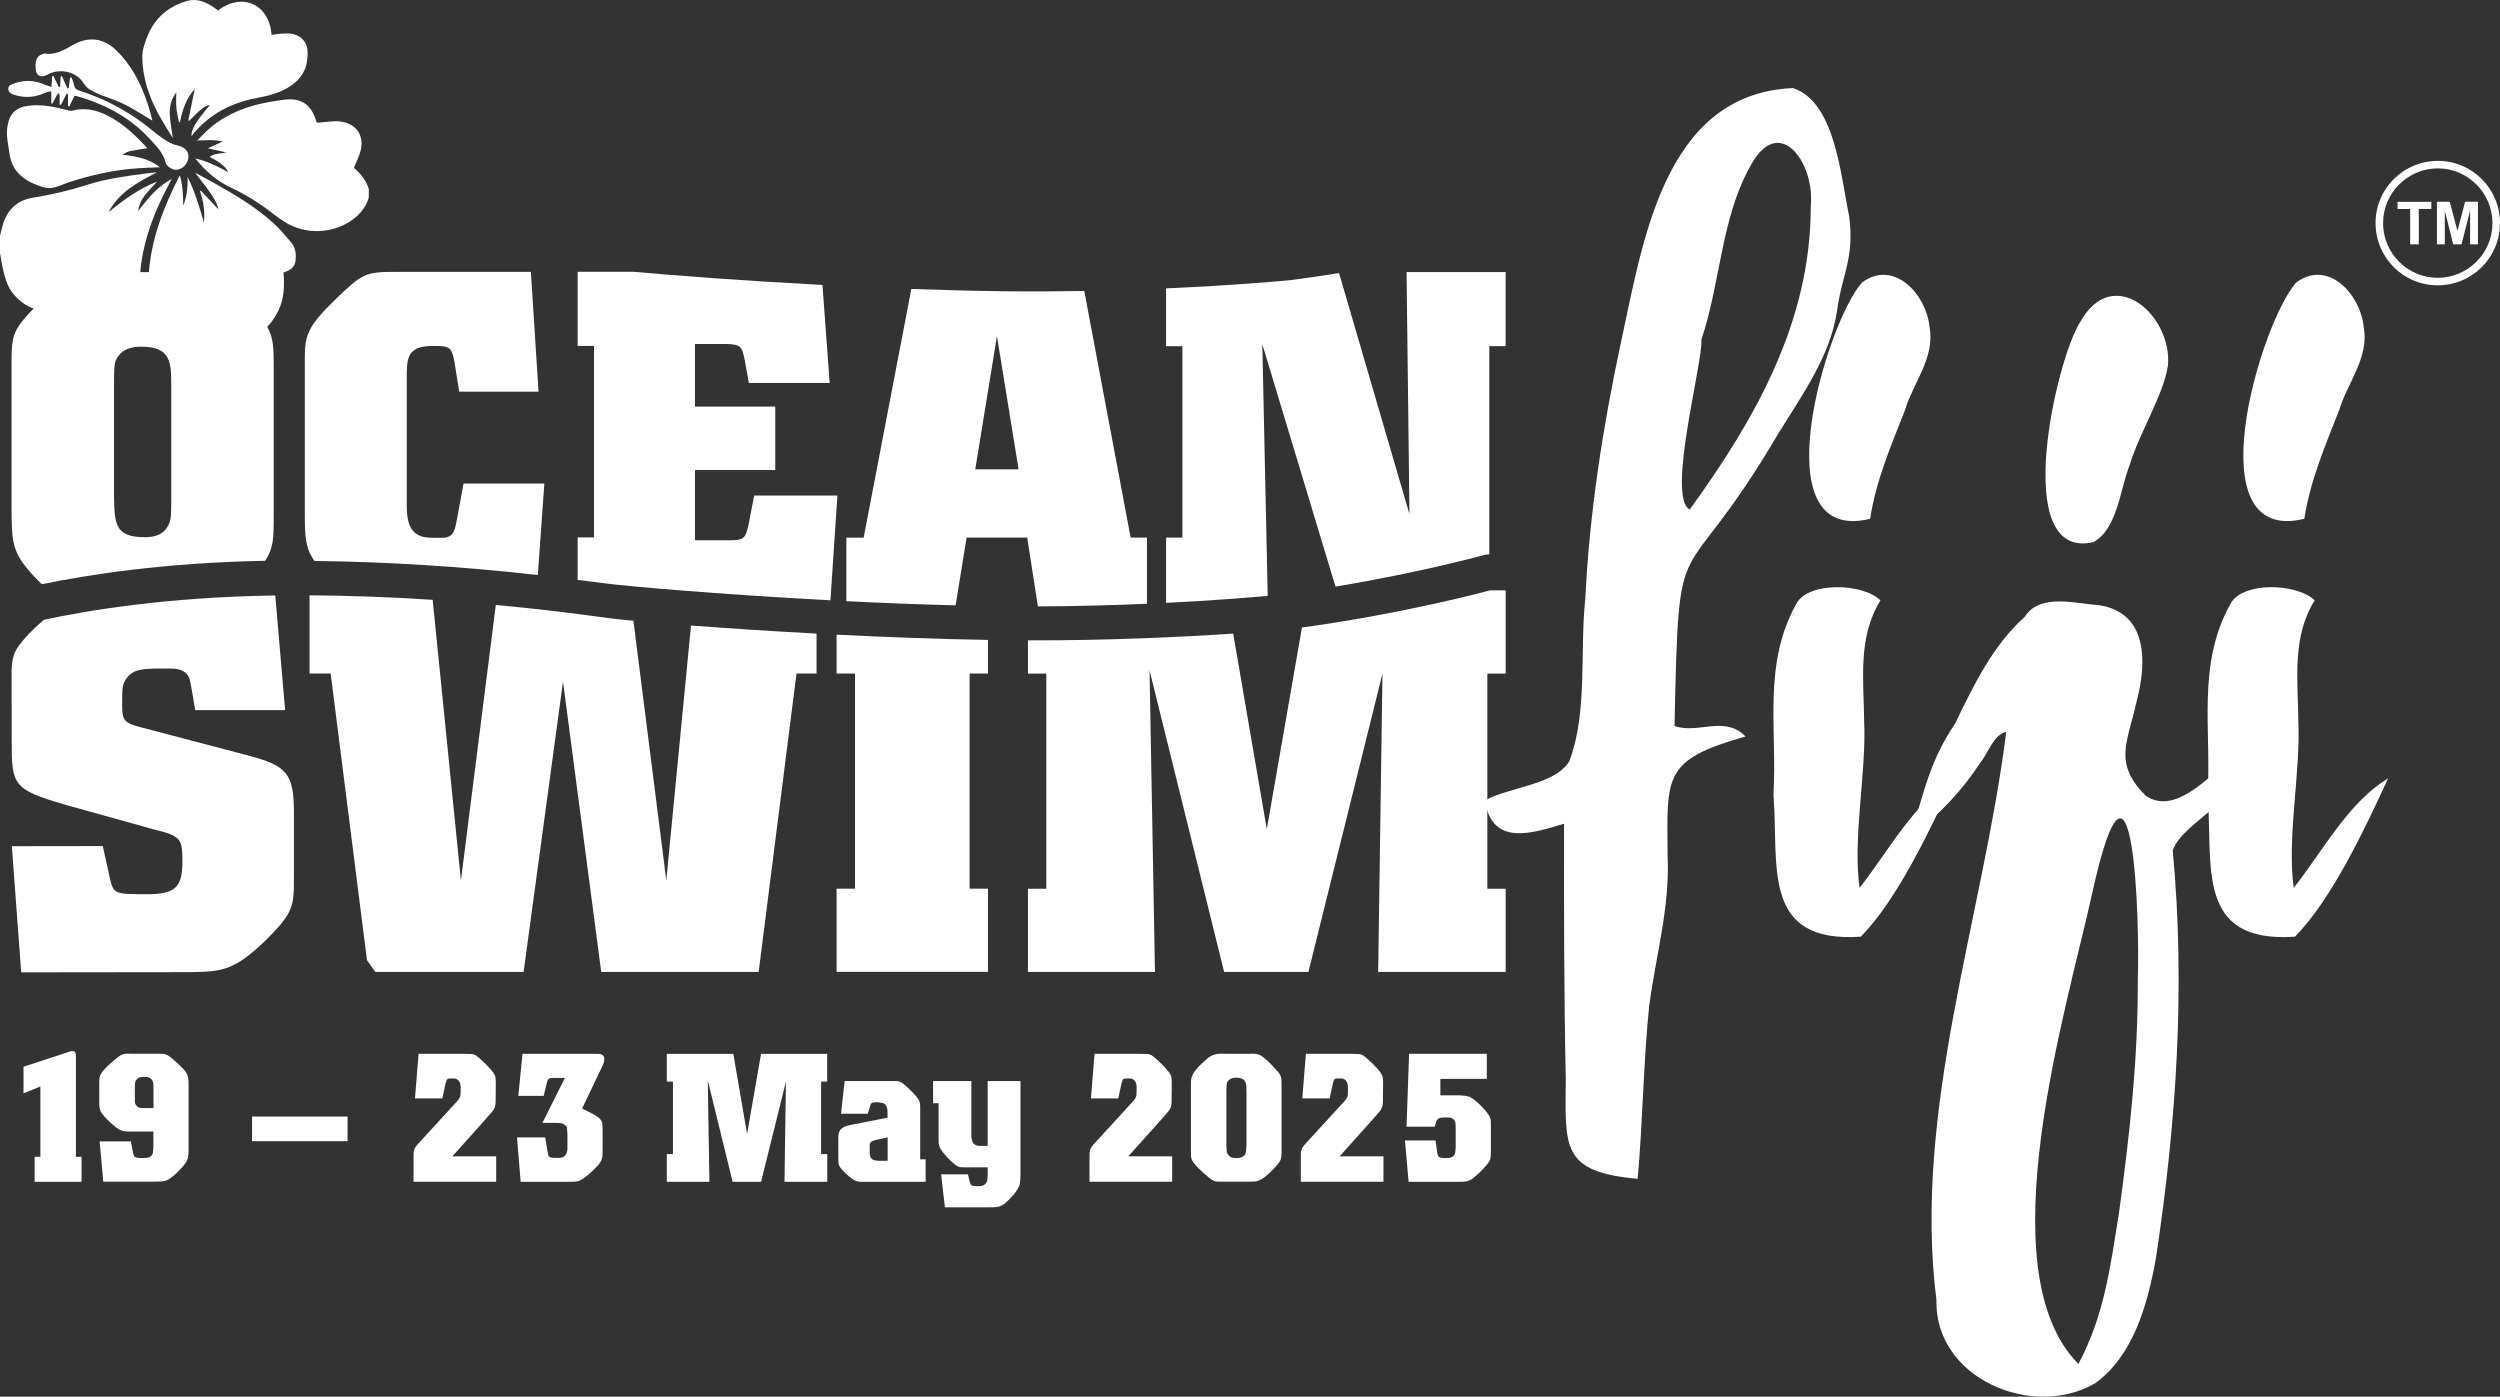 <svg xmlns="http://www.w3.org/2000/svg" id="Layer_2" viewBox="0 0 609.76 340.66"><rect x="0" y="0" width="609.76" height="340.66" fill="#333333" stroke="none"/><defs><style>.cls-1{fill:#fff;stroke-width:0px;}</style></defs><g id="Layer_2-2"><g id="Layer_2-2"><path class="cls-1" d="M16.26,256.73c.15-.06.38-.14.71-.24.32-.1.56-.15.71-.15.06,0,.15.01.27.04s.22.1.31.22c.15.15.22.33.22.53s.01.49.04.84v24.18h1.37v6.1h-11.45v-6.1h1.41v-17.15l-4.11,1.68v-6.5l10.52-3.45Z"></path><path class="cls-1" d="M31.93,278.43l.53,2.78c.09.5.25.83.49.97.24.15.58.24,1.02.26h1.24c.33-.03.56-.05.71-.07.15-.01.3-.05.44-.11.56-.24.88-.63.95-1.19s.11-1.08.11-1.55v-3.54h-5.23c-.59.03-1.08.02-1.46-.02-.38-.04-.72-.11-1-.2-.28-.09-.53-.21-.75-.35-.22-.15-.47-.31-.73-.49-.15-.12-.38-.31-.71-.58-.33-.26-.67-.57-1.02-.93-.15-.12-.32-.28-.51-.49s-.38-.42-.58-.64c-.19-.22-.37-.44-.53-.66s-.29-.42-.38-.6c-.15-.32-.24-.69-.27-1.08-.03-.4-.04-.77-.04-1.13v-4.11c0-.53,0-.96.02-1.28.01-.32.05-.6.11-.84.06-.24.15-.45.27-.64s.28-.42.49-.69c.38-.47.82-.93,1.3-1.39.49-.46.95-.87,1.39-1.24.44-.37.84-.68,1.19-.93s.6-.41.75-.46c.27-.12.57-.19.93-.22.35-.03.85-.03,1.5,0h6.23c.47,0,.88,0,1.22.02.34.01.67.09.99.22.32.13.67.35,1.04.64.37.29.85.71,1.44,1.24.41.38.89.85,1.44,1.39.54.55.94,1.08,1.17,1.61.15.38.24.81.27,1.28s.04.9.04,1.28v15.56c0,.59-.02,1.05-.04,1.37-.03.32-.07.62-.13.88-.09.32-.25.66-.48,1.02-.23.35-.49.69-.77,1.02s-.57.64-.88.95-.58.57-.81.77c-.94.86-1.66,1.39-2.15,1.59-.32.15-.72.24-1.19.29-.47.04-1.08.07-1.85.07h-12.51l-.89-9.81h7.63v.03ZM37.43,265.3c0-.41,0-.7-.02-.86-.02-.16-.05-.36-.11-.6-.12-.32-.28-.57-.47-.73s-.4-.28-.62-.35c-.22-.07-.42-.11-.6-.11h-.4c-.36,0-.69.03-.98.09-.3.06-.58.22-.85.49-.21.21-.34.44-.4.71s-.09.65-.09,1.15v3.54c0,.44.16.83.49,1.15.24.24.49.38.76.42.27.04.7.07,1.29.07h2.01v-4.97Z"></path><path class="cls-1" d="M84.77,278.34h-23.29v-6.01h23.29v6.01Z"></path><path class="cls-1" d="M113.33,257.04c.74,0,1.3.02,1.69.04.38.03.74.15,1.07.35.15.09.47.35.96.77.49.43.97.88,1.44,1.35.33.32.73.75,1.2,1.28.47.53.8,1,.98,1.41.12.24.19.52.22.86s.04.77.04,1.3l-.04,3.32c.03.77,0,1.37-.07,1.81s-.23.84-.46,1.19c-.21.29-.51.66-.91,1.1s-.88.99-1.44,1.64l-7.69,8.58h10.7v6.19h-20.16v-5.79c0-.5,0-.91.02-1.24.01-.32.08-.63.2-.93.12-.29.32-.62.62-.97.29-.35.71-.81,1.24-1.37l7.78-8.49c.24-.24.52-.54.84-.91s.54-.71.66-1.04c.06-.15.09-.3.09-.46s.01-.4.04-.73v-1.19c0-.09,0-.22-.02-.4s-.06-.36-.13-.55-.18-.38-.33-.57-.35-.35-.62-.46c-.15-.06-.25-.09-.31-.09h-1.15c-.41,0-.68.1-.8.31s-.22.5-.31.88l-.8,3.67h-6.67l.88-10.87h11.24Z"></path><path class="cls-1" d="M145.02,257.04h1.08c.25,0,.49.07.73.22.38.21.57.56.57,1.06,0,.38-.08.76-.24,1.13s-.32.71-.46,1.04l-4.73,9.9,2.61,1.28c.15.09.38.23.69.42s.54.35.69.46c.56.44.87.93.93,1.46s.09,1.12.09,1.77v4.77c0,.8-.03,1.37-.09,1.72s-.21.74-.44,1.15c-.21.33-.47.66-.8,1.02-.32.35-.77.8-1.33,1.33-1.33,1.24-2.37,1.99-3.14,2.25-.32.12-.71.18-1.15.2-.44.02-1.03.02-1.77.02h-11.27l-.88-10.83h6.85l.66,3.76c.06.5.18.83.38.97.19.15.54.24,1.04.26h1.57c.25,0,.49-.06.73-.18.29-.15.52-.35.66-.6.15-.25.25-.51.31-.77s.09-.5.09-.71v-3.62c-.03-.65-.07-1.11-.11-1.39-.04-.28-.23-.54-.55-.77-.29-.24-.6-.38-.93-.42-.32-.04-.83-.07-1.5-.07h-3.01l5.48-10.96h-2.74c-.32,0-.58.02-.77.04-.19.03-.35.1-.46.2-.12.1-.21.25-.27.44s-.13.43-.22.73l-.71,2.96h-6.19l1.02-10.25h17.59,0Z"></path><path class="cls-1" d="M201.77,263.8h-1.5v17.68h1.5v6.76h-10.43l.35-24.4-6.06,24.4h-6.94l-6.06-24.71.4,24.71h-10.39v-6.76h1.5v-17.68h-1.5v-6.76h16.22l3.36,19.54,3.4-19.54h16.13v6.76h.02Z"></path><path class="cls-1" d="M225.78,288.24h-15.98c-.34,0-.66-.06-.97-.18s-.65-.31-1.02-.57c-.37-.27-.85-.66-1.44-1.19-.91-.82-1.49-1.52-1.72-2.08-.15-.47-.21-1.22-.18-2.25v-4.42c0-.24,0-.48.04-.73s.07-.46.13-.64c.12-.35.3-.64.55-.86.25-.22.53-.4.84-.53s.63-.24.97-.31.67-.14.99-.2l8.49-1.68v-1.19c0-.06,0-.24-.02-.53s-.07-.57-.15-.84c-.18-.5-.46-.82-.86-.95s-.83-.21-1.3-.24h-.53c-.32,0-.57.03-.75.09s-.31.14-.4.24-.15.25-.2.44c-.04.19-.11.42-.2.69l-.44,1.33h-6.5l.88-7.96h11.14c.65-.03,1.17-.03,1.57,0s.73.12.99.26c.29.15.64.4,1.04.75s.71.65.95.88c1.47,1.33,2.34,2.4,2.61,3.23.06.27.1.49.11.66,0,.18.02.32.02.44v12.86h1.33v5.48h0ZM216.49,277.41l-2.87.62c-.56.15-.96.32-1.19.51-.24.19-.34.6-.31,1.21v1.33c0,.47.06.84.18,1.11.12.26.29.46.51.6.22.13.49.22.82.27.32.04.68.07,1.06.07h1.81v-5.72Z"></path><path class="cls-1" d="M248.89,286.43c0,.56-.02,1.02-.04,1.37-.03.35-.07.66-.11.91s-.12.49-.22.71-.24.48-.42.77c-.18.29-.44.65-.77,1.06-.34.41-.71.82-1.1,1.22-.4.4-.8.76-1.19,1.08-.4.32-.77.54-1.13.66-.41.15-.91.23-1.48.24-.57.01-1.08.02-1.53.02h-10.43l-.93-8.04h6.54l.44,1.81c.09.38.22.66.4.82s.59.24,1.24.24h.71c.09,0,.27-.01.53-.04.27-.03.52-.15.75-.35.41-.32.63-.71.66-1.17.03-.46.06-.89.09-1.3v-1.72h-4.91c-.59,0-1.06,0-1.41-.02-.35-.01-.66-.08-.93-.2-.35-.15-.88-.55-1.59-1.2-.71-.65-1.4-1.4-2.08-2.26-.15-.24-.3-.46-.46-.69-.16-.22-.29-.45-.38-.69-.12-.27-.18-.54-.2-.82s-.02-.7-.02-1.26v-8.51h-1.33v-5.39h9.33v12.95c0,.35.02.73.07,1.13.04.4.18.76.42,1.08.21.26.46.44.75.53s.74.13,1.33.13h1.41v-15.82h8v22.76h-.01Z"></path><path class="cls-1" d="M278.2,257.04c.74,0,1.3.02,1.69.04.38.03.74.15,1.07.35.15.09.47.35.96.77.49.43.97.88,1.44,1.35.33.32.73.75,1.2,1.28s.8,1,.98,1.41c.12.24.19.52.22.86s.04.77.04,1.3l-.04,3.32c.03.77,0,1.37-.07,1.81s-.23.84-.46,1.19c-.21.29-.51.66-.91,1.1s-.88.99-1.44,1.64l-7.69,8.58h10.7v6.19h-20.16v-5.79c0-.5,0-.91.02-1.24.01-.32.08-.63.2-.93.12-.29.32-.62.62-.97.29-.35.71-.81,1.24-1.37l7.78-8.49c.24-.24.52-.54.84-.91s.54-.71.66-1.04c.06-.15.09-.3.09-.46s.01-.4.04-.73v-1.19c0-.09,0-.22-.02-.4s-.06-.36-.13-.55-.18-.38-.33-.57-.35-.35-.62-.46c-.15-.06-.25-.09-.31-.09h-1.15c-.41,0-.68.1-.8.31s-.22.5-.31.88l-.8,3.67h-6.67l.88-10.87h11.24Z"></path><path class="cls-1" d="M312.59,280.51c0,.53-.02.97-.04,1.3-.03.34-.08.63-.15.88s-.18.47-.31.66-.29.41-.46.64c-.21.26-.49.59-.86.97s-.76.77-1.17,1.15-.83.74-1.26,1.06-.79.54-1.08.66c-.41.21-.84.32-1.28.35s-.88.04-1.33.04h-6.54c-.24,0-.62,0-1.15-.02-.53-.01-1.08-.23-1.64-.64-.12-.09-.3-.23-.55-.42s-.55-.43-.88-.73c-.34-.29-.69-.61-1.04-.95s-.71-.7-1.06-1.08c-.03-.03-.17-.19-.42-.49-.25-.29-.45-.57-.6-.84-.15-.32-.24-.68-.27-1.08s-.04-.93-.04-1.61v-15.43c0-.53.01-.99.04-1.39.03-.4.12-.79.29-1.19.16-.4.42-.82.77-1.28s.87-1.01,1.55-1.66c.35-.35.78-.74,1.28-1.17.5-.43,1-.73,1.5-.91.41-.18.88-.28,1.41-.31s1-.03,1.41,0h6.01c.74-.03,1.29-.01,1.68.04.38.06.74.18,1.06.35s.77.52,1.35,1.02c.57.5,1.19,1.11,1.83,1.81.41.44.77.83,1.06,1.17s.49.63.58.86c.15.29.23.63.26,1s.04.88.04,1.52v15.72ZM299.11,278.92c.03.74.05,1.3.07,1.7.01.4.15.76.42,1.08.32.41.69.64,1.1.69.41.04.69.07.84.07.44,0,.79-.04,1.04-.11.25-.07.45-.17.6-.29.41-.29.65-.65.71-1.06s.1-1.05.13-1.9v-12.86c0-.59-.01-1.05-.04-1.39s-.1-.64-.22-.91c-.15-.29-.33-.51-.53-.66-.21-.15-.41-.25-.62-.31s-.41-.09-.6-.11c-.19-.01-.33-.02-.42-.02-.47,0-.83.04-1.06.13-.24.09-.46.21-.66.35-.38.29-.6.65-.66,1.06s-.09,1.05-.09,1.9v12.64h-.01Z"></path><path class="cls-1" d="M329.74,257.04c.74,0,1.3.02,1.69.04.38.03.74.15,1.07.35.15.09.47.35.96.77.49.43.97.88,1.44,1.35.33.32.73.75,1.2,1.28s.8,1,.98,1.41c.12.24.19.52.22.86s.04.77.04,1.3l-.04,3.32c.03.77,0,1.37-.07,1.81s-.23.84-.46,1.19c-.21.29-.51.66-.91,1.1s-.88.99-1.44,1.64l-7.69,8.58h10.7v6.19h-20.16v-5.79c0-.5,0-.91.02-1.24.01-.32.08-.63.2-.93s.32-.62.62-.97c.29-.35.71-.81,1.24-1.37l7.78-8.49c.24-.24.51-.54.84-.91.32-.37.54-.71.66-1.04.06-.15.09-.3.09-.46s.01-.4.04-.73v-1.19c0-.09,0-.22-.02-.4s-.06-.36-.13-.55-.18-.38-.33-.57-.35-.35-.62-.46c-.15-.06-.25-.09-.31-.09h-1.15c-.41,0-.68.1-.79.31-.12.21-.22.5-.31.88l-.8,3.67h-6.67l.88-10.87h11.23,0Z"></path><path class="cls-1" d="M362.67,263.14h-11.36v4.02h4.77c.41.03.8.06,1.17.09s.74.12,1.13.26c.91.35,2.15,1.4,3.71,3.14.18.21.35.41.53.62.15.18.29.38.44.6s.25.42.31.6c.15.29.23.61.24.95.01.34.02.82.02,1.44v5.92c0,.77-.03,1.33-.09,1.7-.06.37-.21.71-.44,1.04-.06.09-.2.26-.42.53s-.48.56-.77.88c-.29.33-.63.66-1,1.02-.37.35-.73.68-1.08.97-.06.06-.24.21-.53.44-.29.24-.62.43-.97.57-.38.18-.83.27-1.33.29-.5.02-.96.02-1.37.02h-12.07l-.88-10.08h7.45l.4,2.83c.06.56.19.94.4,1.13s.59.3,1.15.33h.84c.06,0,.2,0,.42-.02s.44-.07.64-.16c.5-.18.81-.51.91-1.02.1-.5.16-.96.16-1.37v-4.69c0-.41-.02-.85-.07-1.3-.04-.46-.27-.8-.69-1.04-.24-.15-.44-.24-.62-.26s-.38-.04-.62-.04h-.89c-.56.03-.98.11-1.26.24s-.51.48-.69,1.04l-.27.97h-6.88l.62-17.77h18.96v6.1h.03Z"></path><g id="Layer_2-2-2"><g id="Layer_2-2-2"><g id="Layer_1-2"><path class="cls-1" d="M204.05,164.28h4.49v52.47h-4.49v20.3h36.92v-20.3h-4.48v-52.47h4.48v-8.2c-12.39-.21-25.05-.69-36.92-1.28v9.49h0Z"></path><path class="cls-1" d="M367.24,164.28v-20.29h-3.82c-4.67,1.24-23.09,5.94-45.87,9.06l-8.57,49.2-8.2-47.71c-11.89.79-30.17,1.7-50.06,1.65v8.1h4.48v52.47h-4.48v20.3h30.98l-1.32-73.57,18.19,73.57h20.56l18.06-72.77-1.05,72.77h31.1v-20.3h-4.47v-52.47h4.47Z"></path><path class="cls-1" d="M162.52,214.78l-8.03-63.38c-2.92-.27-5.06-.49-6.03-.63-9.62-1.36-18.77-2.4-27.53-3.22l-8.51,67.23-6.89-68.48c-10.79-.71-20.8-1.04-30.03-1.1v19.07h5.15l8.86,69.92,2.01,2.86h36.19l9.61-70.79,9.32,70.79h38.4l9.23-72.78h4.89v-9.73c-11.55-.62-22.1-1.33-30.62-1.97l-6.03,62.21h0Z"></path><path class="cls-1" d="M3.75,158.85c-1.05,2.12-.92,4.88-.92,7.53l.03,14.26c0,10.71.15,11.88,12.81,15.57l21.67,6.04c7.14,1.72,7.14,2.37,7.15,8.45-.13,5.54-1.71,7.27-7.91,7.4-8.72,0-8.86.03-9.79-3.93l-1.72-7.81-22.18.03,2.28,30.77,41.47-.05c7.52-.13,10.55-.4,18.2-7.8,6.87-6.87,6.87-8.2,6.85-15.85v-15.19c-.01-9.52-1.61-11.49-11.12-13.99l-26.02-6.84c-4.23-1.05-4.76-1.71-4.76-5.41,0-4.36,0-5.16,1.17-6.73,1.85-2.25,3.96-2.25,10.18-2.25,1.57,0,4.36,0,5.15,2.76.13.26,1.2,6.61,1.32,7.4h21.93l-2.4-27.97c-26.64.39-45.75,3.65-56.42,5.92-3.52,3.01-6.15,5.97-6.96,7.7h-.01Z"></path><path class="cls-1" d="M111.41,126.84c-.47,2.58-.82,4.34-3.64,4.34-3.52,0-4.8,0-6.34-1.04-2.11-1.65-2.22-4.47-2.22-7.64v-30.03c0-5.05,0-7.98,6.1-8.09,4.11,0,4.81,0,5.51,3.75l1.18,7.4h19.35l-1.87-29.22h-32.74c-7.74,0-8.33.35-15.02,6.81-6.8,6.56-7.38,8.79-7.38,14.42v38.49c.07,5.12.15,7.63,2.35,10.79,17.57.2,35.8,1.33,54.49,3.43l1.59-22.32h-19.71l-1.64,8.92h-.01Z"></path><path class="cls-1" d="M43.53,66.37h-15.72c-8.67,0-10.55.11-17.48,6.8-7.51,7.28-7.51,8.21-7.51,16.08v36.14c.12,7.39.24,9.85,6.34,16.07.38.39.69.68,1.04,1.03,11.04-2.24,29.44-5.25,54.46-5.71,2.05-3.05,2.1-5.47,2.1-10.82v-35.77c0-8.33,0-9.97-6.94-16.79-7.14-6.91-8.31-6.91-16.3-7.03h.01ZM41.77,121.04c0,4.46,0,5.75-.7,7.04-1.41,2.94-4.58,2.94-5.86,2.94-7.17,0-7.28-3.29-7.4-9.98v-26.64c0-4.34,0-5.62.58-6.79,1.53-3.05,4.94-3.05,6.1-3.05,7.28,0,7.28,3.88,7.28,9.85v26.64h0Z"></path><path class="cls-1" d="M244.82,71.04c-7.45-.09-15.04-.3-22.54-.56l-11.63,60.66h-4.22v15.49c8.67.43,17.68.79,26.65,1.02l2.68-16.52h14.78l2.61,16.77c9.54-.03,18.57-.29,26.6-.64v-16.13h-3.98l-11.31-60.16c-6.3.11-12.91.15-19.64.07h0ZM237.87,114.47l5.29-32.5,5.28,32.5h-10.57Z"></path><path class="cls-1" d="M140.89,66.31v18.07h3.99v46.69h-3.99v10.38c2.4.31,4.78.55,7.19.89,3.81.54,26.88,2.62,54.47,4.08l1.7-25.56h-20.3l-1.41,7.28c-.71,3.05-1.07,3.63-4.34,3.63h-8.69v-17.13h19.58v-15.47h-19.58v-15.27h7.86c3.41.12,3.64.82,4.23,3.75l1.05,5.75h19.71l-1.76-23.9c-19.84-1.05-36.94-2.37-45.95-3.2h-13.76Z"></path><path class="cls-1" d="M343.07,66.37l.7,59.02-17.17-58.79c-3.84.62-7.83,1.21-11.98,1.74-1.32.15-13.27,1.24-30.21,2v14.1h3.98v46.68h-3.98v15.92c11.35-.57,20.18-1.29,24.79-1.71l-1.32-61.38,17.85,59.12c20.89-3.44,36.19-7.7,36.37-7.73.38-.08.77-.12,1.15-.13v-50.78h3.98v-18.08h-24.17v.02h.01Z"></path><path class="cls-1" d="M.02,57.41c.29-1.09.51-2.21.89-3.27,1.21-3.36,3.58-5.35,7.13-5.92,4.52-.72,8.96-1.77,13.32-3.17,4.63-1.48,9.44-2.1,14.24-2.74.89-.12,1.78-.22,2.7-.28-4.65,2.39-9.26,4.81-11.84,9.73,3.65-2.97,7.4-5.76,11.85-7.45-.98,1.08-1.99,2.1-2.89,3.22-.92,1.14-1.53,2.46-1.73,3.95,2.32-3.02,4.7-5.98,8.19-7.84-.26.51-.52,1.02-.79,1.53-3.17,5.95-5.64,12.15-6.63,18.85-.39,2.62-.34,5.3-.51,7.95-.08,1.28-.06,2.59-.33,3.82-.52,2.35-2.24,3.63-4.66,3.71-4.7.15-7.61-1.65-9.57-5.95-.11-.24-.24-.47-.32-.62-1.5.75-2.91,1.63-4.44,2.18-4.56,1.66-8.6-.04-11.46-3.52-1.52-1.86-2.1-4.34-2.61-6.72-.22-1.05-.37-2.11-.56-3.16v-4.32s.02.02.02.02Z"></path><path class="cls-1" d="M89.93,48.24c-1.78,6.22-10.74,10.25-18.49,6.94-2.05-.88-3.75-2.22-5.47-3.54-3.05-2.34-6.31-4.32-9.79-5.95-3.36-1.57-6.08-3.98-8.54-7.05,2.99.71,5.51,1.96,8.03,3.36-.55-1.28-2.03-2.48-4.53-3.72.77-.61,1.21-.71,4.1-1.09-1.44-.33-2.89-.65-4.53-1.02,1.24-.57,2.37-1.08,3.63-1.66-2.13-.5-4.12-.3-6.28-.22,1.12-1.09,2.18-2.26,3.38-3.26,4.14-3.43,9.01-5.23,14.24-6.15,1.26-.22,2.53-.43,3.81-.58,3.92-.43,6.3,1.13,7.54,4.92.08.25.17.5.25.72,1.54-.13,3.05-.31,4.56-.37.71-.03,1.44.08,2.13.25,3.39.85,4.94,3.75,3.88,7.32-.37,1.25-.97,2.44-1.52,3.8,1.57,1.34,2.94,3,3.62,5.14v2.16s-.02,0-.02,0Z"></path><path class="cls-1" d="M69.15,66.49c.28,3.31.15,6.5-1.35,9.46-1.48,2.91-3.47,5.35-6.85,6.14-2.29.54-4.46-.02-6.5-1.1-.67-.35-1.08-.28-1.74.13-1.44.89-2.93,1.82-4.53,2.28-3.06.89-5.54-.37-7.59-2.65-3.49-3.89-4.64-8.45-4.33-13.61.53-8.65,3.58-16.46,7.42-24.06.03-.05.07-.09.2-.24.72,2.45.76,4.88.82,7.34.85-2.19,1.13-4.46,1.06-7.02,1.81,3.68,2.9,7.38,3.97,11.1.29-2.61-.08-5.14-.95-7.61.07-.05.14-.1.21-.15,1.43,1.53,2.86,3.06,4.24,4.54-.19-1.62-1.45-3.58-5.64-8.91,1.48.8,2.98,1.57,4.44,2.4,5.13,2.87,10.18,5.86,14.57,9.81,1.61,1.45,3.02,3.14,4.43,4.8,1.1,1.29,1.23,2.89,1.04,4.5-.14,1.16-.83,1.96-1.9,2.43-.33.14-.66.27-1.05.42,0,0,.03,0,.03,0Z"></path><path class="cls-1" d="M53.17,2.57c5.83-4.49,12.5-1.65,13.07,5.95.76-.1,1.52-.24,2.28-.3,1.82-.15,3.63-.14,5.09,1.17,1.6,1.44,1.52,3.36,1.31,5.26-.35,3.16-2.2,5.28-4.85,6.81-2.31,1.34-4.86,1.96-7.46,2.45-6.21,1.15-11.5,3.93-15.57,8.85-.09.11-.17.25-.32.47-.13-1.65,1-3.52,4.48-7.6-1.23.14-2.1.8-5.02,3.81-.09-.02-.17-.04-.26-.05.53-2.56,1.06-5.12,1.59-7.68-2.07,2.26-3.04,5.06-3.59,8.06h-.28c-.21-1.16-.51-2.32-.62-3.49-.11-1.18-.02-2.37-.02-3.74-1.26,1.69-1.7,3.5-1.59,5.38.1,1.84.46,3.66.74,5.77-1.29-2.16-2.56-4.08-3.63-6.1-2.28-4.3-3.8-8.89-3.81-13.78,0-1.8.71-3.69,1.43-5.39,1.81-4.26,5.15-6.94,9.54-8.2,2.18-.63,4.25.15,6.13,1.34.48.3.91.67,1.35,1h0Z"></path><path class="cls-1" d="M35.92,36.16c-1.45.23-2.83.4-4.18.69-.65.14-1.26.51-1.9.89,3.24.37,6.4.86,9.14,3.05-1.85.09-3.57.14-5.29.25-5.82.38-11.46,1.63-16.99,3.45-1.16.38-2.26.95-3.43,1.23-.81.19-1.77.22-2.56-.02-4.37-1.28-7.74-3.47-8.39-8.21-.3-2.19-.87-4.33-.52-6.57.51-3.31,2.15-4.84,5.51-5.17,3.16-.31,6.18.36,9.2,1.14.34.09.73.2,1.04.11,3.03-.81,5.88-.22,8.6,1.15,3.86,1.95,6.92,4.88,9.78,8.01,0,0,0,0-.01,0Z"></path><path class="cls-1" d="M37.16,29.42c-2.28-1.34-4.48-2.8-6.81-3.97-1.91-.96-3.99-1.58-5.98-2.37-.61-.24-1.19-.55-1.78-.84-.91-.46-1.65-1.04-2.22-1.97-1.74-2.83-5.84-3.73-8.81-2.06-1.63.91-2.82.24-2.89-1.64-.08-2.06.38-2.94,1.77-3.4.14-.05.29-.14.43-.12,2.6.43,4.72-.81,6.8-2.02,3.85-2.24,7.6-1.81,10.77,1.33,4.28,4.23,6.64,9.5,8.25,15.18.19.65.34,1.32.48,1.89h-.01Z"></path><path class="cls-1" d="M18.17,23.34c-.42.87-.85,1.75-1.28,2.64-.1-.03-.2-.06-.3-.09v-2.94l-.33-.12c-.47.92-.93,1.83-1.4,2.75-.1-.02-.21-.03-.31-.05,0-.68.02-1.35,0-2.03,0-.28-.14-.55-.21-.83-.18.2-.4.39-.53.62-.36.65-.68,1.32-1.02,1.99-.09-.03-.18-.07-.28-.1v-2.92c-.57.14-1.03.18-1.43.36-2.53,1.15-5.11,1.36-7.76.46-.67-.23-1.22-.57-1.29-1.31-.08-.83.59-1.11,1.21-1.34,2.61-1,5.2-.91,7.75.24.48.21.99.34,1.58.54.05-.97.09-1.78.14-2.59.11-.03.22-.06.33-.08.43.9.86,1.79,1.3,2.69.11-.03.21-.07.32-.1.05-.83.1-1.66.15-2.49.1-.03.2-.06.3-.08.44,1,.88,2,1.33,3.01.11-.04.21-.07.32-.11.11-.83.23-1.67.34-2.5.12-.02.23-.05.35-.07.2.58.48,1.14.58,1.73.14.87.6,1.27,1.44,1.53,6.73,2.12,12.76,5.52,18.16,10.05,1.07.9,2.25,1.7,3.45,2.42.72.43,1.57.71,2.4.9,1.87.43,2.84,1.77,2.38,3.44-.49,1.76-2.33,2.92-3.85,2.26-.67-.29-1.49-.96-1.64-1.6-.57-2.39-2.22-3.98-3.77-5.67-4.97-5.42-11.2-8.67-18.2-10.59-.05,0-.11,0-.2.02l-.02-.04s-.01,0-.01,0Z"></path><path class="cls-1" d="M437.38,21.5c10.28,3.45,11.59,21.54,13.63,31.23,1.4,10.21-1.86,14.48-2.98,23.28-1.68,10.81-8.15,19.83-14.34,29.81-24.37,41.45-24.14,18.97-25.27,71.26,5.77,2.02,12.25-2.69,17.32,2.55-20.24,5.74-19.12,9.63-19.01,28.96.62,12.69-2.89,24.52-4.5,36.9-1.4,13.57-1.56,28.4-2.8,42.02-18.73-1.64-17.65-7.75-17.53-24.28-.42-18.63-.47-43.57-.42-62.32-7.58,2.23-17.55,5.76-19.31-5.68,6-3.3,17-3.76,20.57-9.51,4.57-11.9,2.53-27.06,3.93-39.75.98-20.7,4.28-41.81,8.57-61.9,5.37-24.41,10.32-61.29,42.16-62.59l-.02.02h0ZM441.64,50.46c1.18-10.82-7.97-23.43-15.03-9.37-6.82,12.43-7.05,28.26-11.64,41.73.5,5.19-8.59,38.45-2.84,41.45,16.14-22.25,29.51-45.95,29.52-73.81h-.01,0Z"></path><path class="cls-1" d="M453.56,216.54c7-8.85,13.26-20.81,23-26.69-5.45,11.87-13.75,29.56-22.71,38.61-24.44,1.67-19.94-17.41-21.3-34.64.96-15.98-2.71-31.88,5.66-46.69,2.89-5.21,15.96-4.99,20.44-.71-5.61,9.09-4.06,19.41-3.98,29.53.59,12.46-2.81,28.14-1.13,40.58h.02ZM456.12,126.54c-26.94,6.58-10.71-47.79-1.97-57.63,7.82-5.8,15.72,2.97,16.46,10.79,1.43,7.47-3.93,13.54-5.96,20.3-3.45,8.79-7.07,17.18-8.52,26.54h-.01Z"></path><path class="cls-1" d="M523.4,194.11c7.01,4.76,15.12-4.54,20.16-8.51,4.05,10.34-11.05,14.29-13.62,21.87,3.12,33.28.9,66.39-4.12,99.51-2.02,11.15-5.43,23.6-14.77,30.38-15.31,8.96-39.25-1.2-38.75-20.3-5.82-46.16,11.31-93.18,17.03-138.54-3.16.73-4.09,4.69-6.53,7.81-4.23,6.43-9.59,12.22-16.75,17.74,3.14-11.15,4.85-18.79,10.78-27.54,4.57-9.44,9.11-18.94,17.03-26.12,3.74-5.8,12.36-3.16,17.88-2.84,12.27,1.74,11.89,14.13,9.37,23.57-2.23,10.09-5.74,14.95,2.27,22.99l.02-.02h0ZM521.41,239.25c.54-14.16-1-67.02-11.07-21.58-6.14,28.13-26.04,92.24-3.41,115,6.35-11.82,7.85-24.05,9.95-37.19,2.58-18.91,4.59-37.17,4.54-56.22h0ZM510.62,132.22c-20.46,4.76-9.13-44.53-3.27-53.66,8.06-14.41,22.43-1.72,21.43,10.5-.99,7.12-7.02,16.56-9.36,24.41-2.27,5.58-2.94,15.56-8.8,18.73v.02h0Z"></path><path class="cls-1" d="M559.46,216.54c7-8.85,13.26-20.81,23-26.69-5.45,11.87-13.75,29.56-22.71,38.61-24.44,1.67-19.94-17.41-21.3-34.64.96-15.98-2.71-31.88,5.66-46.69,2.89-5.21,15.96-4.99,20.44-.71-5.61,9.09-4.06,19.41-3.98,29.53.59,12.46-2.81,28.14-1.13,40.58h.02ZM562.02,126.54c-26.94,6.58-10.71-47.79-1.97-57.63,7.82-5.8,15.72,2.97,16.46,10.79,1.43,7.47-3.93,13.54-5.96,20.3-3.45,8.79-7.07,17.18-8.52,26.54h-.01Z"></path><g id="Artwork_2"><path class="cls-1" d="M609.75,54.43c0,8.4-6.79,15.16-15.19,15.16s-15.16-6.79-15.15-15.2c0-8.4,6.8-15.16,15.22-15.15,8.37,0,15.13,6.8,15.13,15.19M594.59,41.07c-7.34,0-13.34,5.99-13.35,13.32,0,7.37,5.97,13.37,13.32,13.37s13.36-5.98,13.36-13.33-5.99-13.36-13.34-13.36"></path><path class="cls-1" d="M596.3,51.56v8.04h-1.93v-10.39h2.9c.17,0,.25.05.29.22.59,2.24,1.18,4.48,1.78,6.71,0,.03.02.07.05.14.15-.56.29-1.07.42-1.59.47-1.76.93-3.53,1.39-5.3.04-.14.08-.19.24-.19h2.95v10.39h-1.92v-8.04h-.05c-.68,2.68-1.36,5.36-2.04,8.05h-2.03c-.67-2.68-1.35-5.36-2.02-8.05h-.04"></path><polygon class="cls-1" points="593.02 49.23 593.02 50.96 589.95 50.96 589.95 59.6 587.85 59.6 587.85 50.97 584.77 50.97 584.77 49.23 593.02 49.23"></polygon></g></g></g></g></g></g></svg>